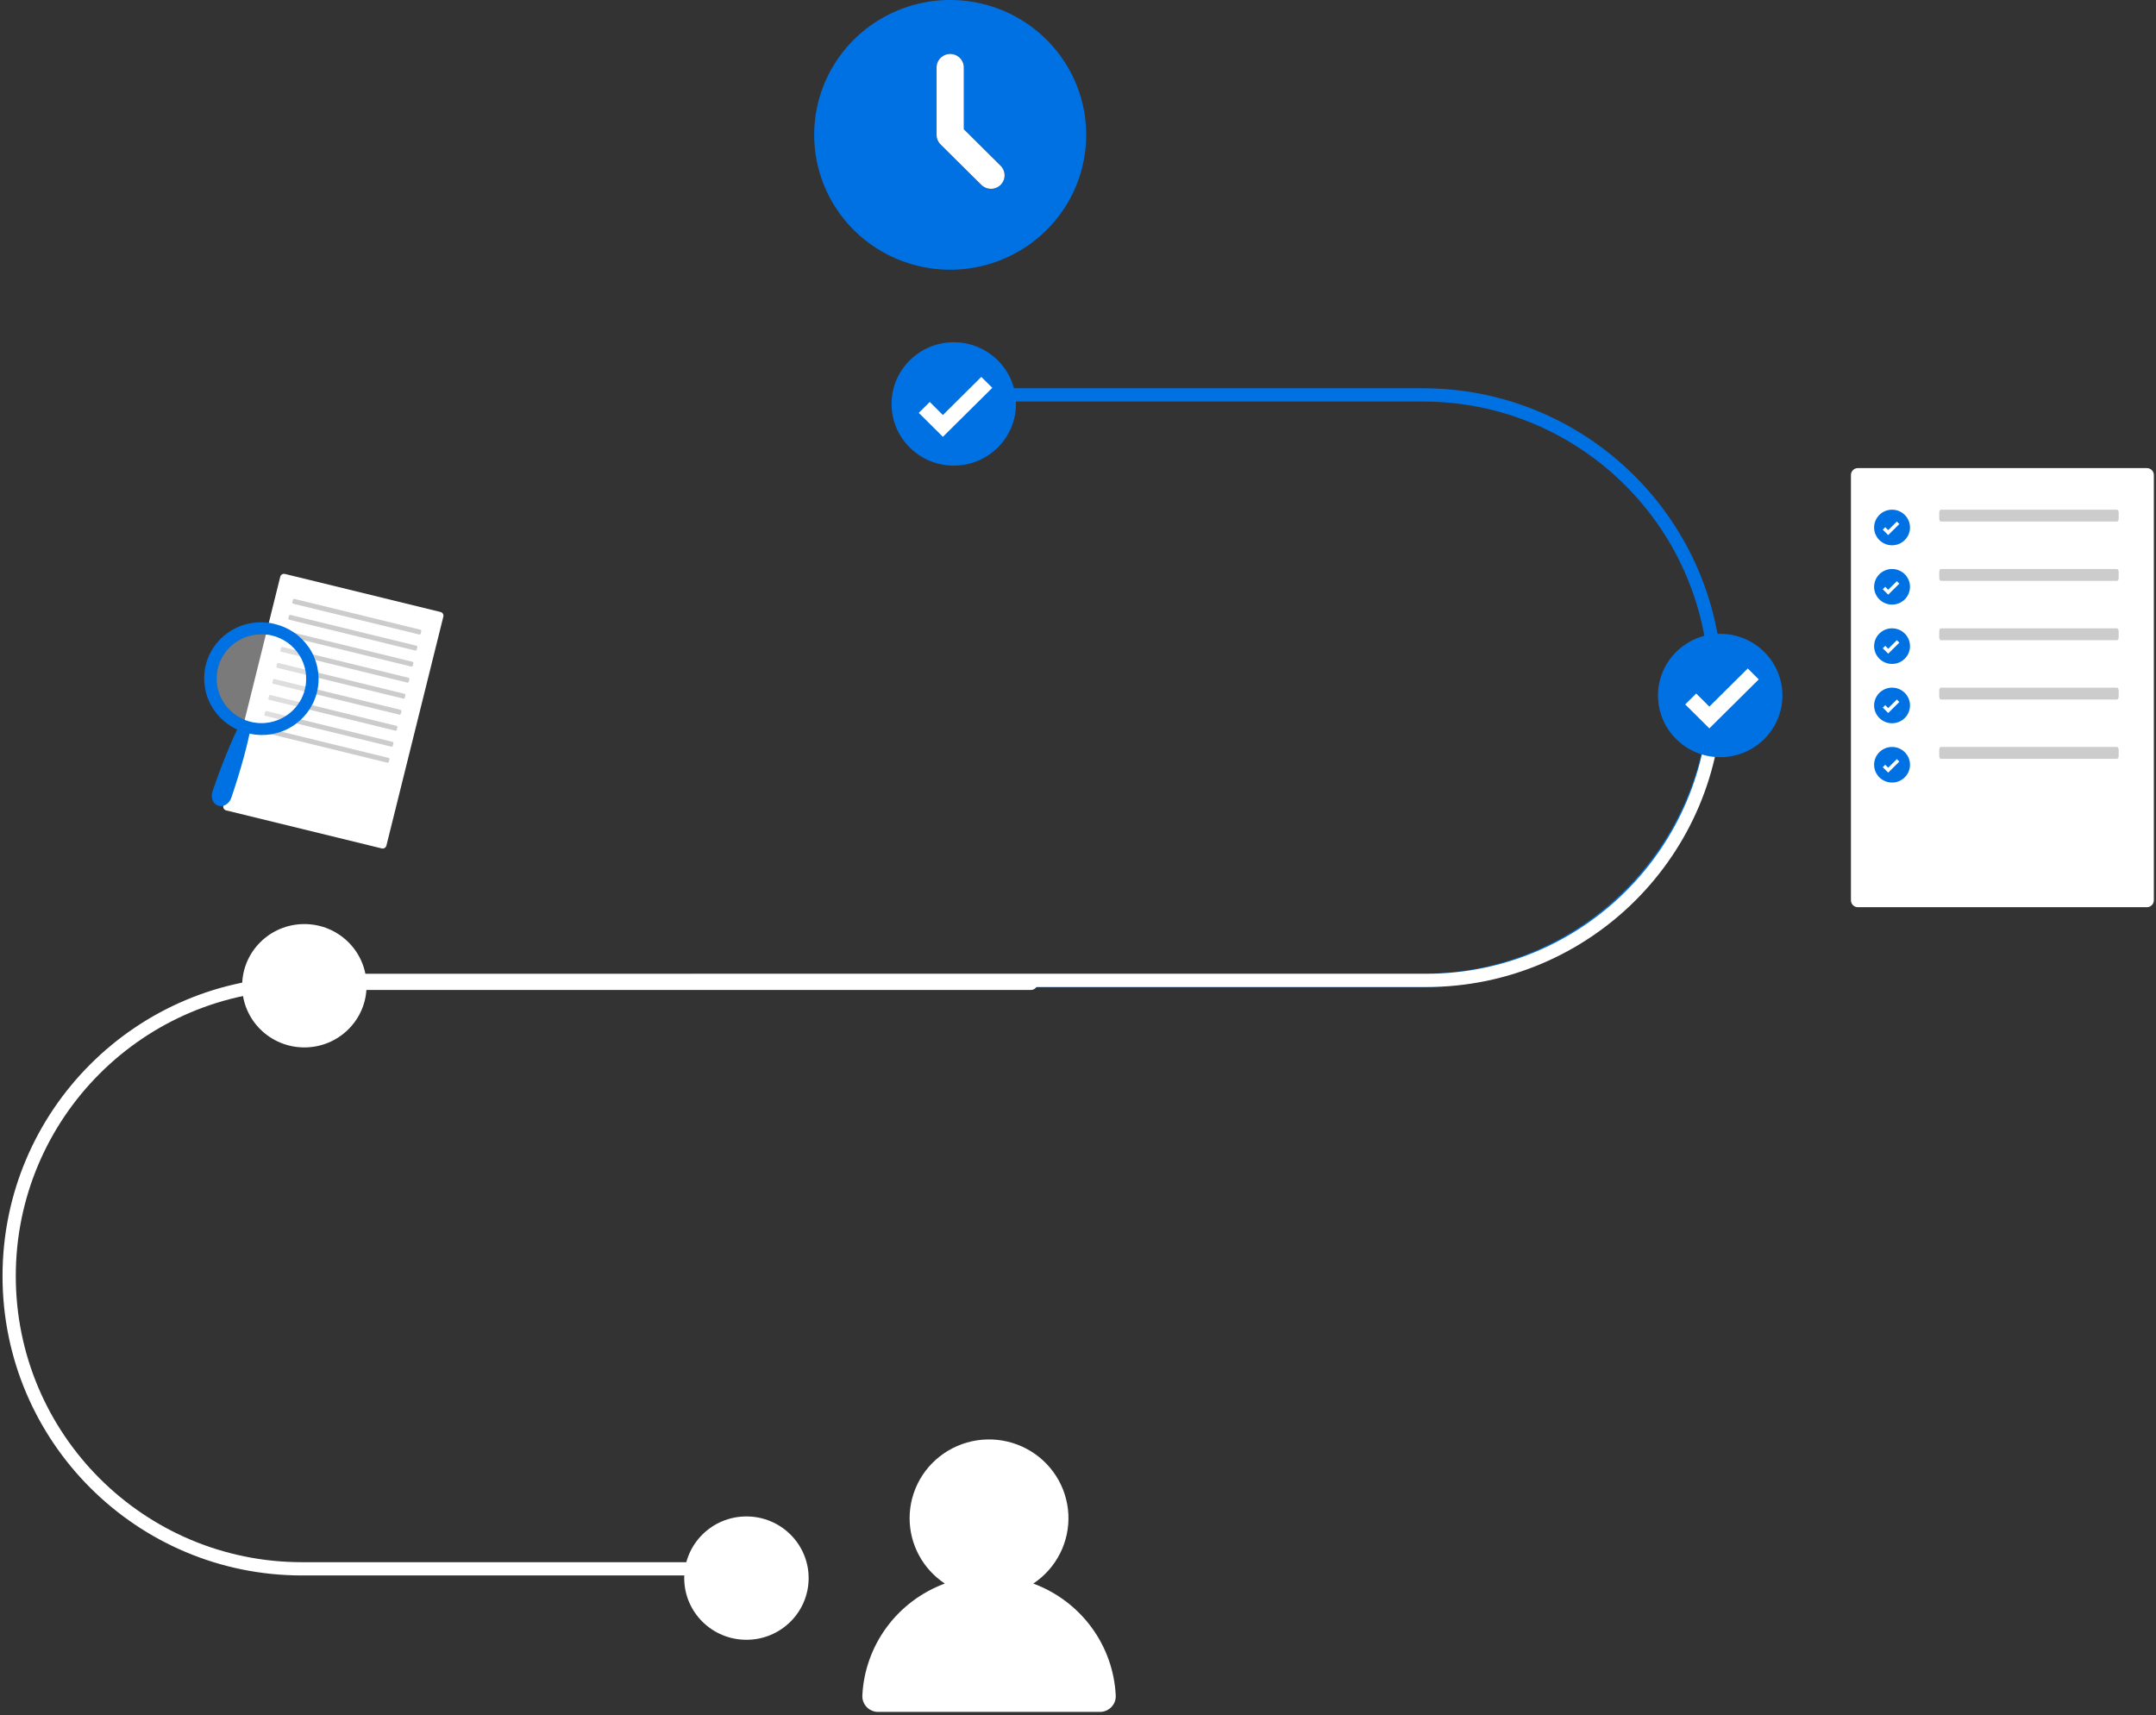 <svg width="100%" height="100%" viewBox="0 0 235 187" fill="none" xmlns="http://www.w3.org/2000/svg">
<rect x="0" y="0" width="235" height="187" fill="#333333" stroke="none"/>
<ellipse cx="81.36" cy="172.043" rx="6.78" ry="6.724" fill="white"/>
<path d="M80.174 175.628L77.543 173.018L78.742 171.829L80.174 173.254L84.361 169.098L85.56 170.287L80.174 175.628Z" fill="white"/>
<path d="M99.146 165.51C99.146 164.027 99.533 162.57 100.269 161.28C101.006 159.99 102.066 158.911 103.348 158.148C104.63 157.385 106.089 156.964 107.583 156.927C109.077 156.889 110.556 157.236 111.875 157.933C113.194 158.63 114.309 159.655 115.11 160.906C115.912 162.157 116.373 163.593 116.449 165.074C116.525 166.555 116.213 168.029 115.543 169.355C114.873 170.68 113.869 171.811 112.628 172.637C115.165 173.577 117.368 175.234 118.965 177.402C120.562 179.571 121.483 182.156 121.614 184.838C121.625 185.063 121.591 185.288 121.514 185.5C121.437 185.711 121.318 185.906 121.165 186.072C121.012 186.239 120.828 186.374 120.622 186.469C120.416 186.565 120.194 186.619 119.967 186.63H95.639C95.181 186.608 94.751 186.408 94.442 186.072C94.134 185.736 93.972 185.292 93.994 184.838C94.124 182.155 95.046 179.57 96.643 177.401C98.24 175.232 100.443 173.575 102.98 172.635C101.8 171.852 100.832 170.791 100.164 169.549C99.495 168.306 99.145 166.919 99.146 165.51Z" fill="white"/>
<path d="M75.637 106.881H155.09C172.716 106.881 187.005 92.592 187.005 74.966V74.966C187.005 57.339 172.716 43.05 155.09 43.05H107.869" stroke="#0071E3" stroke-width="1.446" stroke-linecap="round"/>
<path d="M112.367 107.199H32.913C15.287 107.199 0.998 121.488 0.998 139.114V139.114C0.998 156.741 15.287 171.03 32.913 171.03H80.135" stroke="white" stroke-width="1.446" stroke-linecap="round"/>
<path d="M36.586 106.881H155.449C172.878 106.881 187.006 92.752 187.006 75.324V75.324" stroke="white" stroke-width="1.446" stroke-linecap="round"/>
<ellipse cx="103.959" cy="44.036" rx="6.78" ry="6.724" fill="#0071E3"/>
<path d="M102.774 47.62L100.142 45.011L101.342 43.821L102.774 45.246L106.96 41.09L108.159 42.279L102.774 47.62Z" fill="white"/>
<ellipse cx="187.499" cy="75.822" rx="6.78" ry="6.724" fill="#0071E3"/>
<path d="M186.315 79.406L183.684 76.797L184.883 75.608L186.315 77.032L190.501 72.876L191.701 74.065L186.315 79.406Z" fill="white"/>
<ellipse cx="33.174" cy="107.464" rx="6.78" ry="6.724" fill="white"/>
<path d="M31.989 111.049L29.357 108.439L30.556 107.25L31.989 108.675L36.175 104.519L37.374 105.708L31.989 111.049Z" fill="white"/>
<path d="M110.982 1.97C113.218 3.25 115.078 5.088 116.378 7.3C117.678 9.512 118.373 12.023 118.393 14.584C118.414 17.144 117.76 19.666 116.497 21.899C115.233 24.132 113.403 25.999 111.188 27.315C108.973 28.631 106.45 29.35 103.869 29.402C101.287 29.454 98.737 28.836 96.47 27.61C94.204 26.384 92.299 24.592 90.945 22.412C89.591 20.231 88.835 17.738 88.752 15.179L88.744 14.702L88.752 14.226C88.835 11.687 89.58 9.212 90.914 7.044C92.248 4.875 94.127 3.087 96.365 1.852C98.605 0.618 101.128 -0.02 103.689 0C106.251 0.021 108.763 0.7 110.982 1.97ZM103.569 5.881C103.206 5.881 102.856 6.013 102.584 6.252C102.313 6.492 102.14 6.821 102.097 7.179L102.087 7.351V14.702L102.1 14.895C102.134 15.15 102.235 15.392 102.392 15.596L102.521 15.743L106.969 20.154L107.108 20.275C107.368 20.475 107.688 20.583 108.017 20.583C108.346 20.583 108.665 20.475 108.925 20.275L109.065 20.153L109.188 20.014C109.39 19.756 109.499 19.439 109.499 19.113C109.499 18.787 109.39 18.47 109.188 18.212L109.065 18.074L105.052 14.092V7.351L105.041 7.179C104.999 6.821 104.825 6.492 104.554 6.252C104.283 6.013 103.932 5.881 103.569 5.881Z" fill="#0071E3"/>
<path d="M103.569 5.881C103.206 5.881 102.856 6.013 102.584 6.252C102.313 6.492 102.14 6.821 102.097 7.179L102.087 7.351V14.702L102.1 14.895C102.134 15.15 102.235 15.392 102.392 15.596L102.521 15.743L106.969 20.154L107.108 20.275C107.368 20.475 107.688 20.583 108.017 20.583C108.346 20.583 108.665 20.475 108.925 20.275L109.065 20.153L109.188 20.014C109.39 19.756 109.499 19.439 109.499 19.113C109.499 18.787 109.39 18.47 109.188 18.212L109.065 18.074L105.052 14.092V7.351L105.041 7.179C104.999 6.821 104.825 6.492 104.554 6.252C104.283 6.013 103.932 5.881 103.569 5.881Z" fill="white"/>
<path d="M48.015 66.717L31.058 62.571C30.832 62.516 30.603 62.653 30.547 62.877L24.341 87.84C24.286 88.064 24.424 88.291 24.65 88.347L41.607 92.493C41.834 92.548 42.062 92.411 42.118 92.186L48.324 67.224C48.38 66.999 48.242 66.772 48.015 66.717Z" fill="white"/>
<path opacity="0.2" d="M45.825 68.65L32.094 65.293C32.021 65.275 31.948 65.319 31.93 65.391L31.865 65.655C31.847 65.726 31.891 65.799 31.964 65.817L45.695 69.174C45.767 69.192 45.84 69.148 45.858 69.076L45.924 68.812C45.942 68.74 45.897 68.668 45.825 68.65Z" fill="black"/>
<path opacity="0.2" d="M45.389 70.396L31.658 67.039C31.586 67.021 31.513 67.065 31.495 67.137L31.429 67.401C31.411 67.472 31.456 67.545 31.528 67.563L45.259 70.92C45.332 70.938 45.405 70.894 45.423 70.822L45.488 70.558C45.506 70.487 45.462 70.414 45.389 70.396Z" fill="black"/>
<path opacity="0.2" d="M44.956 72.144L31.225 68.787C31.152 68.769 31.079 68.813 31.061 68.885L30.996 69.149C30.978 69.221 31.022 69.293 31.094 69.311L44.826 72.668C44.898 72.686 44.971 72.642 44.989 72.57L45.055 72.306C45.072 72.235 45.028 72.162 44.956 72.144Z" fill="black"/>
<path opacity="0.2" d="M44.522 73.89L30.791 70.533C30.719 70.515 30.645 70.559 30.628 70.631L30.562 70.895C30.544 70.967 30.588 71.039 30.661 71.057L44.392 74.414C44.464 74.432 44.538 74.388 44.556 74.316L44.621 74.053C44.639 73.981 44.595 73.908 44.522 73.89Z" fill="black"/>
<path opacity="0.2" d="M44.087 75.638L30.355 72.28C30.283 72.262 30.21 72.306 30.192 72.378L30.127 72.642C30.109 72.714 30.153 72.786 30.225 72.804L43.956 76.161C44.029 76.179 44.102 76.135 44.12 76.063L44.185 75.8C44.203 75.728 44.159 75.655 44.087 75.638Z" fill="black"/>
<path opacity="0.2" d="M43.653 77.385L29.922 74.027C29.849 74.01 29.776 74.053 29.758 74.125L29.693 74.389C29.675 74.461 29.719 74.533 29.792 74.551L43.523 77.909C43.595 77.926 43.669 77.882 43.686 77.811L43.752 77.547C43.77 77.475 43.725 77.402 43.653 77.385Z" fill="black"/>
<path opacity="0.2" d="M43.218 79.132L29.486 75.774C29.414 75.757 29.341 75.8 29.323 75.872L29.257 76.136C29.239 76.208 29.284 76.28 29.356 76.298L43.087 79.656C43.16 79.673 43.233 79.629 43.251 79.558L43.316 79.294C43.334 79.222 43.29 79.149 43.218 79.132Z" fill="black"/>
<path opacity="0.2" d="M42.786 80.877L29.055 77.519C28.982 77.502 28.909 77.546 28.891 77.617L28.826 77.881C28.808 77.953 28.852 78.026 28.924 78.043L42.656 81.401C42.728 81.418 42.801 81.374 42.819 81.303L42.885 81.039C42.903 80.967 42.858 80.894 42.786 80.877Z" fill="black"/>
<path opacity="0.2" d="M42.35 82.624L28.619 79.266C28.547 79.249 28.474 79.293 28.456 79.364L28.39 79.628C28.372 79.7 28.416 79.773 28.489 79.79L42.22 83.148C42.292 83.165 42.366 83.122 42.384 83.05L42.449 82.786C42.467 82.714 42.423 82.641 42.35 82.624Z" fill="black"/>
<path d="M30.466 68.18C28.966 67.661 27.324 67.733 25.878 68.383C24.433 69.033 23.296 70.209 22.703 71.669C22.11 73.129 22.106 74.76 22.693 76.224C23.279 77.687 24.411 78.872 25.854 79.532C25.626 80.003 25.411 80.479 25.203 80.957C24.903 81.647 24.617 82.341 24.345 83.039C24.073 83.738 23.808 84.44 23.558 85.146C23.43 85.498 23.312 85.853 23.188 86.207C23.116 86.384 23.081 86.574 23.084 86.765C23.086 86.87 23.101 86.974 23.126 87.075C23.155 87.197 23.202 87.314 23.265 87.421C23.381 87.615 23.562 87.76 23.777 87.832C23.991 87.904 24.224 87.898 24.434 87.814C24.55 87.767 24.658 87.704 24.756 87.626C24.838 87.561 24.913 87.486 24.979 87.404C25.098 87.254 25.185 87.082 25.237 86.898C25.354 86.542 25.478 86.188 25.59 85.831C25.821 85.121 26.042 84.401 26.253 83.683C26.464 82.965 26.664 82.234 26.845 81.508C26.969 81.005 27.092 80.495 27.2 79.982C28.749 80.327 30.372 80.067 31.731 79.257C33.091 78.447 34.084 77.149 34.504 75.631C34.924 74.114 34.739 72.494 33.988 71.106C33.236 69.719 31.975 68.67 30.467 68.179L30.466 68.18ZM33.113 75.542C32.805 76.448 32.232 77.243 31.468 77.826C30.703 78.409 29.781 78.754 28.818 78.817C27.855 78.88 26.895 78.659 26.058 78.181C25.221 77.703 24.546 76.99 24.117 76.132C23.689 75.273 23.526 74.309 23.651 73.36C23.775 72.411 24.18 71.52 24.814 70.8C25.449 70.08 26.285 69.563 27.217 69.315C28.149 69.067 29.134 69.098 30.049 69.405C30.656 69.609 31.217 69.929 31.7 70.348C32.182 70.767 32.577 71.275 32.862 71.845C33.147 72.415 33.315 73.035 33.358 73.669C33.401 74.303 33.318 74.94 33.113 75.542Z" fill="#0071E3"/>
<path d="M33.113 75.542C32.805 76.448 32.232 77.243 31.468 77.826C30.703 78.409 29.781 78.754 28.818 78.817C27.855 78.88 26.895 78.659 26.058 78.181C25.221 77.703 24.546 76.99 24.117 76.132C23.689 75.273 23.526 74.309 23.651 73.36C23.775 72.411 24.18 71.52 24.814 70.8C25.449 70.08 26.285 69.563 27.217 69.315C28.149 69.067 29.134 69.098 30.049 69.405C30.656 69.609 31.217 69.929 31.7 70.348C32.182 70.767 32.577 71.275 32.862 71.845C33.147 72.415 33.315 73.035 33.358 73.669C33.401 74.303 33.318 74.94 33.113 75.542Z" fill="white" fill-opacity="0.35"/>
<path d="M202.51 51.029H234.004C234.425 51.029 234.765 51.367 234.765 51.784V98.147C234.765 98.564 234.425 98.902 234.004 98.902H202.51C202.089 98.902 201.749 98.564 201.749 98.147V51.784C201.749 51.367 202.089 51.029 202.51 51.029Z" fill="white"/>
<path opacity="0.2" d="M211.555 55.565H230.75C230.851 55.565 230.933 55.709 230.933 55.886V56.538C230.933 56.715 230.851 56.859 230.75 56.859H211.555C211.454 56.859 211.372 56.715 211.372 56.538V55.886C211.372 55.709 211.454 55.565 211.555 55.565Z" fill="black"/>
<path opacity="0.2" d="M211.555 62.032H230.75C230.851 62.032 230.933 62.176 230.933 62.353V63.004C230.933 63.182 230.851 63.325 230.75 63.325H211.555C211.454 63.325 211.372 63.182 211.372 63.004V62.353C211.372 62.176 211.454 62.032 211.555 62.032Z" fill="black"/>
<path opacity="0.2" d="M211.555 68.499H230.75C230.851 68.499 230.933 68.643 230.933 68.82V69.471C230.933 69.649 230.851 69.792 230.75 69.792H211.555C211.454 69.792 211.372 69.649 211.372 69.471V68.82C211.372 68.643 211.454 68.499 211.555 68.499Z" fill="black"/>
<path opacity="0.2" d="M211.555 74.966H230.75C230.851 74.966 230.933 75.11 230.933 75.287V75.938C230.933 76.115 230.851 76.259 230.75 76.259H211.555C211.454 76.259 211.372 76.115 211.372 75.938V75.287C211.372 75.11 211.454 74.966 211.555 74.966Z" fill="black"/>
<path opacity="0.2" d="M211.555 81.432H230.75C230.851 81.432 230.933 81.575 230.933 81.753V82.404C230.933 82.581 230.851 82.725 230.75 82.725H211.555C211.454 82.725 211.372 82.581 211.372 82.404V81.753C211.372 81.575 211.454 81.432 211.555 81.432Z" fill="black"/>
<ellipse cx="206.231" cy="57.505" rx="1.956" ry="1.94" fill="#0071E3"/>
<ellipse cx="206.231" cy="63.972" rx="1.956" ry="1.94" fill="#0071E3"/>
<ellipse cx="206.231" cy="70.439" rx="1.956" ry="1.94" fill="#0071E3"/>
<ellipse cx="206.231" cy="76.906" rx="1.956" ry="1.94" fill="#0071E3"/>
<ellipse cx="206.231" cy="83.372" rx="1.956" ry="1.94" fill="#0071E3"/>
<path d="M205.81 58.331L205.217 57.743L205.487 57.475L205.81 57.796L206.753 56.859L207.024 57.127L205.81 58.331Z" fill="white"/>
<path d="M205.81 64.829L205.217 64.241L205.487 63.973L205.81 64.294L206.754 63.357L207.024 63.625L205.81 64.829Z" fill="white"/>
<path d="M205.812 71.265L205.218 70.676L205.489 70.408L205.812 70.729L206.755 69.793L207.026 70.061L205.812 71.265Z" fill="white"/>
<path d="M205.81 77.731L205.217 77.143L205.487 76.875L205.81 77.196L206.754 76.259L207.024 76.527L205.81 77.731Z" fill="white"/>
<path d="M205.81 84.229L205.217 83.64L205.487 83.372L205.81 83.694L206.754 82.757L207.024 83.025L205.81 84.229Z" fill="white"/>
</svg>

